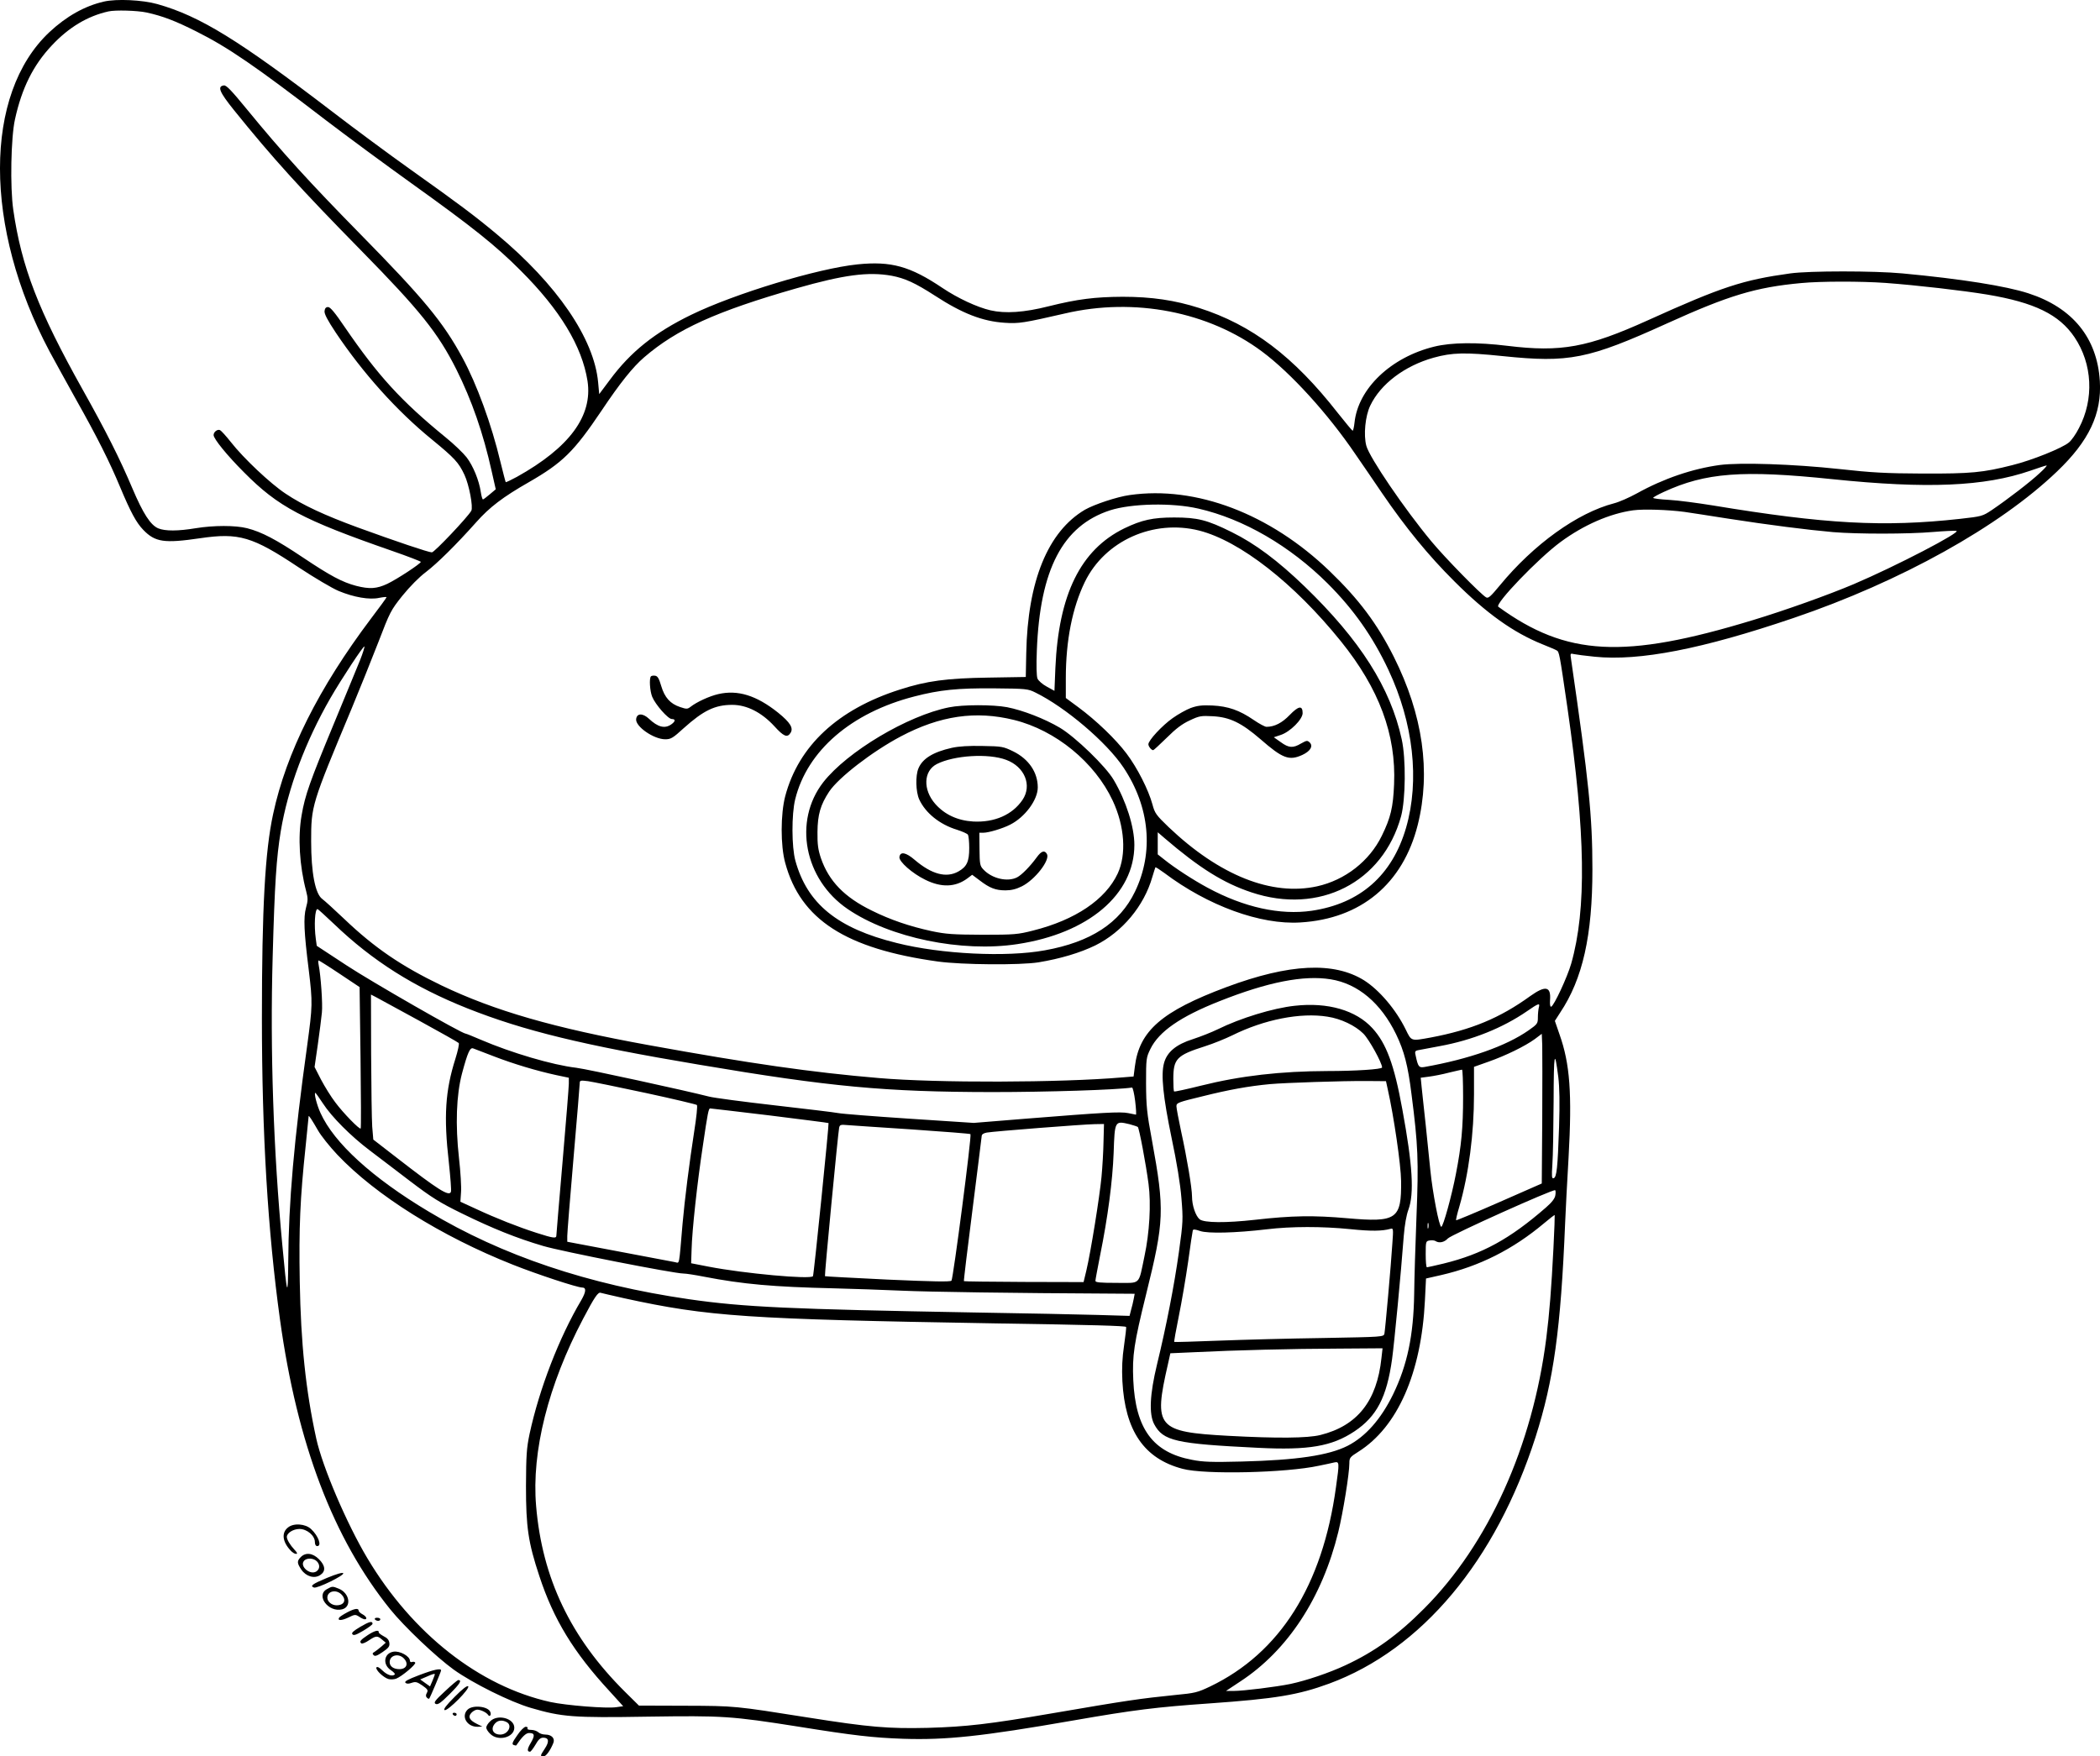 <?xml version="1.0" encoding="UTF-8"?>
<svg xmlns="http://www.w3.org/2000/svg" version="1.0" viewBox="0 0 1347.916 1127.63" preserveAspectRatio="xMidYMid meet">
  <g transform="translate(-147.889,1245.636) scale(0.1,-0.1)" fill="#000000" stroke="none">
    <path d="M2145 12446 c-122 -28 -240 -94 -349 -196 -423 -397 -423 -1253 1 -2050 31 -58 107 -195 168 -305 139 -247 218 -405 285 -566 68 -162 103 -227 148 -274 77 -80 135 -88 367 -54 247 36 334 11 632 -188 100 -66 215 -134 256 -151 96 -40 198 -58 260 -44 26 5 47 7 47 4 0 -3 -44 -64 -99 -136 -336 -446 -545 -863 -629 -1256 -52 -240 -72 -604 -72 -1310 0 -744 38 -1370 116 -1935 111 -800 342 -1407 707 -1860 91 -113 296 -307 408 -388 123 -88 365 -208 496 -246 199 -58 269 -64 748 -56 486 7 536 4 968 -64 361 -58 480 -71 672 -78 277 -9 505 15 1090 117 396 69 535 86 877 110 424 30 569 54 768 127 594 219 1070 788 1325 1583 116 364 162 691 190 1375 3 77 13 266 22 420 23 412 9 601 -58 790 l-30 87 34 53 c145 217 207 495 207 920 0 343 -23 564 -137 1349 -6 37 -5 39 18 33 13 -3 74 -11 134 -17 287 -29 689 49 1277 249 686 233 1322 587 1691 941 205 196 287 370 274 580 -17 277 -175 471 -458 563 -144 47 -434 93 -809 128 -180 17 -598 17 -720 0 -304 -42 -439 -86 -914 -301 -387 -175 -557 -206 -901 -164 -195 24 -360 22 -470 -5 -278 -68 -489 -269 -512 -488 -3 -29 -9 -53 -12 -52 -3 0 -46 52 -96 115 -283 362 -551 565 -889 673 -156 50 -306 72 -491 72 -179 -1 -290 -15 -475 -61 -157 -40 -279 -48 -374 -26 -86 20 -210 78 -307 143 -208 140 -330 174 -546 152 -255 -26 -789 -188 -1068 -324 -234 -114 -388 -237 -522 -418 l-68 -91 -7 76 c-26 281 -264 629 -652 952 -139 116 -247 197 -551 413 -132 94 -357 260 -500 370 -605 463 -851 615 -1126 693 -96 27 -262 35 -344 16z m275 -70 c102 -22 185 -54 320 -122 205 -103 378 -222 830 -569 135 -103 383 -286 552 -407 387 -277 541 -400 698 -558 253 -252 395 -487 430 -710 34 -224 -116 -427 -453 -615 -37 -20 -70 -36 -72 -34 -2 3 -17 61 -34 130 -57 240 -152 500 -244 669 -124 229 -251 382 -657 795 -323 329 -499 522 -725 798 -100 122 -133 157 -149 155 -44 -6 -29 -42 65 -159 249 -309 432 -510 814 -899 380 -387 495 -530 614 -767 98 -197 171 -405 226 -653 l26 -115 -38 -32 c-21 -18 -41 -33 -44 -33 -4 0 -10 21 -14 47 -11 75 -49 168 -91 223 -21 27 -81 85 -133 127 -289 236 -436 398 -649 709 -63 93 -93 129 -107 129 -14 0 -21 -8 -23 -26 -2 -18 19 -58 72 -138 175 -261 392 -503 618 -687 145 -119 171 -147 208 -226 30 -64 57 -207 44 -231 -24 -42 -237 -267 -253 -267 -21 0 -229 70 -476 160 -212 78 -353 143 -463 217 -97 64 -270 227 -352 332 -30 38 -61 72 -69 76 -17 7 -41 -12 -41 -32 0 -24 87 -131 195 -239 220 -222 374 -304 952 -505 101 -35 183 -67 183 -70 0 -11 -152 -111 -215 -141 -68 -32 -114 -35 -200 -13 -90 24 -165 64 -340 181 -173 116 -266 165 -360 189 -75 19 -214 19 -330 0 -114 -19 -196 -19 -240 -1 -50 21 -97 94 -166 256 -81 192 -170 368 -319 634 -284 507 -393 788 -446 1156 -21 145 -15 464 11 580 44 201 117 347 235 473 109 117 230 190 365 220 44 10 184 6 245 -7z m4782 -1690 c85 -16 151 -46 278 -128 175 -114 305 -165 449 -174 89 -6 121 -1 386 60 446 104 922 11 1265 -245 184 -137 422 -398 599 -659 40 -58 117 -170 171 -250 151 -221 297 -400 464 -566 206 -206 379 -329 565 -404 42 -17 83 -34 91 -39 17 -9 18 -14 70 -371 116 -804 123 -1291 24 -1640 -25 -87 -111 -272 -129 -277 -6 -2 -9 15 -7 42 7 89 -29 96 -126 27 -196 -142 -380 -218 -641 -267 -127 -23 -122 -25 -160 53 -63 128 -169 252 -266 314 -194 121 -479 108 -884 -43 -415 -155 -560 -281 -588 -511 l-8 -63 -75 -6 c-394 -34 -1191 -36 -1560 -4 -427 36 -825 93 -1475 211 -613 111 -992 221 -1333 384 -257 124 -428 240 -623 426 -63 60 -127 118 -142 129 -45 33 -71 169 -71 370 0 229 2 235 261 855 49 118 125 307 169 420 76 198 81 208 156 302 48 59 107 119 151 152 72 55 193 174 322 319 86 97 171 162 339 258 217 125 289 196 466 459 119 178 201 280 273 342 210 181 464 296 977 443 305 87 461 108 612 81z m6378 -46 c204 -15 498 -49 655 -75 303 -51 461 -128 559 -273 116 -172 127 -398 29 -584 -19 -38 -48 -79 -64 -92 -42 -36 -238 -115 -364 -146 -189 -48 -265 -55 -575 -54 -236 1 -328 6 -535 29 -295 32 -637 43 -767 26 -176 -24 -361 -87 -532 -182 -49 -27 -115 -56 -147 -64 -235 -61 -516 -263 -734 -528 -58 -70 -73 -84 -87 -76 -33 18 -264 254 -351 359 -173 208 -398 539 -418 614 -19 69 -7 192 25 258 66 139 221 256 407 308 119 33 202 35 444 10 426 -44 547 -20 1054 210 397 180 569 232 861 259 124 12 385 12 540 1z m991 -1221 c-58 -55 -208 -170 -307 -237 -60 -40 -64 -41 -206 -57 -490 -54 -864 -33 -1583 86 -99 16 -226 33 -282 36 -57 3 -103 9 -103 13 0 4 31 21 68 38 269 124 504 142 1082 82 610 -63 976 -47 1270 54 52 18 100 34 105 34 6 1 -14 -22 -44 -49z m-2281 -249 c36 -5 164 -25 285 -44 258 -40 501 -71 670 -86 158 -13 480 -13 643 1 71 6 138 9 148 7 36 -6 -388 -227 -661 -343 -161 -68 -434 -166 -645 -230 -827 -252 -1197 -232 -1634 86 -24 18 257 311 400 416 148 109 315 182 465 203 68 9 222 4 329 -10z m-8500 -952 c-19 -46 -95 -232 -171 -415 -150 -362 -182 -451 -204 -580 -25 -141 -14 -325 29 -488 12 -46 12 -60 -1 -107 -17 -62 -13 -156 18 -402 25 -207 24 -229 -10 -479 -85 -610 -120 -1012 -122 -1392 -2 -241 -7 -226 -38 108 -57 604 -79 1249 -62 1849 13 476 24 636 52 808 46 275 157 573 319 855 71 123 212 337 218 331 2 -3 -10 -43 -28 -88z m-168 -1693 c248 -238 514 -406 858 -543 361 -143 740 -236 1485 -361 846 -143 1196 -175 1880 -176 358 0 798 14 900 29 5 0 14 -38 20 -86 6 -49 8 -88 5 -88 -3 1 -25 5 -50 10 -50 10 -158 4 -658 -36 l-333 -27 -412 27 c-227 15 -432 31 -457 36 -25 5 -209 27 -410 50 -201 23 -390 48 -420 56 -148 38 -784 177 -852 185 -154 18 -417 96 -613 180 -49 21 -93 39 -97 39 -24 0 -606 334 -764 438 l-192 126 -6 44 c-12 88 -6 192 11 192 3 0 50 -43 105 -95z m36 -320 l129 -86 6 -452 c3 -248 4 -453 1 -456 -7 -8 -112 99 -163 168 -27 35 -67 100 -91 145 l-42 82 21 145 c11 79 23 171 26 204 6 54 -7 239 -21 308 -3 15 -3 27 0 27 3 0 64 -38 134 -85z m6362 -36 c175 -28 323 -153 420 -353 52 -108 76 -200 99 -386 42 -326 46 -426 32 -778 -7 -180 -14 -406 -15 -502 -4 -267 -44 -457 -135 -645 -78 -160 -177 -272 -292 -331 -123 -62 -326 -92 -679 -101 -193 -5 -250 -3 -320 11 -251 47 -363 199 -377 512 -7 158 4 233 82 549 117 472 120 541 38 990 -33 177 -37 219 -38 365 0 161 1 166 28 222 55 112 192 207 442 306 312 124 542 169 715 141z m-5850 -266 c135 -74 249 -138 253 -143 5 -4 -5 -50 -21 -101 -65 -205 -76 -370 -42 -667 10 -95 17 -179 13 -188 -12 -31 -84 15 -343 216 l-155 120 -7 83 c-3 45 -6 254 -7 465 l-1 383 33 -17 c17 -9 142 -77 277 -151z m7186 85 c-3 -13 -6 -41 -6 -64 0 -39 -3 -43 -60 -83 -143 -100 -380 -184 -668 -235 -35 -6 -41 1 -56 71 -7 28 -5 33 16 37 13 2 75 14 138 26 208 38 403 116 560 224 75 52 85 55 76 24z m22 -722 l-3 -408 -273 -120 c-150 -66 -275 -118 -277 -116 -2 2 7 42 21 88 60 208 94 468 94 721 l0 176 93 33 c111 39 235 100 297 145 l45 34 3 -73 c1 -40 1 -256 0 -480z m-6728 408 c127 -49 275 -93 399 -120 l81 -17 0 -38 c0 -20 -18 -245 -40 -499 -22 -254 -40 -469 -40 -476 0 -20 -18 -18 -127 17 -121 39 -258 93 -389 154 l-100 46 4 60 c3 33 -3 132 -13 220 -24 215 -17 404 19 542 37 138 52 171 73 162 10 -4 70 -27 133 -51z m6831 -132 c8 -68 10 -164 5 -322 -9 -261 -15 -322 -35 -328 -12 -4 -13 11 -8 88 4 51 7 233 8 404 1 316 6 345 30 158z m-611 -127 c0 -199 -11 -315 -46 -495 -27 -141 -82 -340 -94 -340 -14 0 -56 222 -70 361 -5 52 -18 180 -29 284 -11 105 -24 218 -27 251 l-6 61 53 7 c30 4 88 15 129 26 41 10 78 18 83 19 4 1 7 -78 7 -174z m-5245 24 c176 -38 323 -73 327 -77 5 -5 -3 -80 -17 -168 -32 -207 -61 -437 -75 -594 -24 -279 -18 -253 -48 -247 -15 3 -177 34 -359 68 l-333 63 0 37 c0 20 18 245 40 499 22 254 40 471 40 482 0 18 5 19 53 13 28 -4 196 -38 372 -76z m-2074 -66 c57 -88 180 -211 299 -301 52 -40 169 -128 260 -198 141 -107 190 -138 335 -209 196 -96 350 -158 520 -208 117 -35 841 -177 900 -177 17 0 75 -9 131 -20 253 -49 448 -66 834 -75 124 -3 320 -10 435 -15 176 -8 724 -16 1354 -19 l143 -1 -6 -32 c-3 -18 -11 -50 -17 -71 l-10 -39 -202 6 c-111 3 -472 11 -802 16 -1171 21 -1471 34 -1824 85 -647 94 -1200 280 -1671 563 -361 216 -607 440 -694 633 -24 52 -43 129 -33 129 2 0 24 -30 48 -67z m2868 -78 c206 -26 376 -47 378 -49 4 -4 -94 -973 -100 -983 -14 -22 -442 17 -669 61 l-113 22 3 89 c3 122 36 427 73 670 30 204 36 235 46 235 3 0 175 -20 382 -45z m-2899 -96 c19 -34 75 -104 124 -156 247 -261 667 -524 1126 -706 156 -62 414 -147 446 -147 27 0 25 -27 -6 -81 -142 -239 -270 -571 -332 -859 -19 -91 -22 -135 -23 -335 0 -263 14 -361 86 -578 91 -277 219 -488 450 -738 l88 -97 -43 -6 c-63 -10 -322 11 -424 33 -456 101 -886 439 -1175 923 -133 223 -288 586 -328 768 -68 311 -99 612 -106 1007 -6 349 2 534 38 873 10 102 19 187 19 190 1 8 22 -25 60 -91z m5208 40 c26 -7 50 -15 54 -18 9 -8 52 -237 69 -366 17 -128 6 -314 -26 -463 -40 -191 -21 -172 -180 -172 -106 0 -135 3 -135 13 0 8 14 81 30 163 50 247 80 477 87 659 7 206 7 206 101 184z m-1394 -34 c203 -14 371 -27 374 -30 9 -9 -111 -929 -122 -941 -8 -8 -117 -6 -410 7 -220 11 -401 20 -402 22 -4 3 84 920 91 953 4 19 10 21 52 17 27 -2 214 -15 417 -28z m1228 -77 c-1 -62 -7 -165 -13 -228 -12 -127 -69 -482 -97 -600 l-18 -75 -382 1 c-211 1 -384 3 -386 5 -2 2 23 209 55 459 32 250 58 463 59 472 0 11 11 19 33 23 45 8 619 53 692 54 l60 1 -3 -112z m2900 -346 c-3 -20 -22 -45 -60 -78 -233 -203 -409 -299 -657 -360 -55 -13 -103 -24 -107 -24 -5 0 -8 38 -8 84 0 81 1 84 24 88 14 3 31 1 38 -3 24 -16 57 -9 80 16 22 24 676 318 689 310 3 -2 4 -17 1 -33z m-12 -338 c-13 -256 -26 -422 -46 -579 -88 -694 -372 -1323 -784 -1736 -169 -170 -318 -277 -505 -364 -105 -49 -250 -98 -353 -120 -93 -19 -302 -45 -365 -45 l-49 0 92 61 c304 199 526 538 629 960 31 127 71 375 71 441 0 35 4 40 58 74 252 159 404 505 427 971 l7 141 97 22 c247 57 461 165 661 333 36 30 66 54 68 52 1 -1 -2 -96 -8 -211z m-803 129 c-3 -10 -5 -4 -5 12 0 17 2 24 5 18 2 -7 2 -21 0 -30z m-5161 -452 c541 -118 788 -134 2374 -161 649 -10 839 -16 847 -23 2 -3 -4 -56 -13 -118 -12 -82 -15 -146 -11 -229 17 -320 139 -499 387 -564 141 -38 665 -26 875 20 39 8 82 17 98 21 33 7 34 2 11 -159 -86 -631 -360 -1064 -807 -1279 -82 -39 -98 -43 -225 -55 -225 -23 -303 -34 -792 -118 -402 -69 -549 -86 -795 -93 -255 -6 -375 4 -767 66 -474 75 -469 75 -791 76 l-297 1 -90 89 c-348 346 -531 728 -570 1193 -30 349 78 777 302 1202 73 139 96 173 113 166 7 -2 75 -18 151 -35z M8730 9278 c-81 -11 -227 -60 -287 -94 -238 -140 -368 -458 -377 -921 l-3 -153 -239 -4 c-268 -4 -397 -21 -570 -77 -398 -127 -649 -361 -735 -684 -30 -114 -31 -318 0 -429 98 -363 388 -551 981 -633 155 -21 525 -24 645 -5 139 23 267 61 365 109 173 86 312 253 365 438 10 33 19 62 20 63 2 2 27 -14 57 -36 280 -211 617 -334 873 -318 389 23 659 248 754 627 85 341 33 706 -154 1079 -107 213 -224 369 -412 550 -382 368 -857 549 -1283 488z m441 -87 c289 -66 587 -239 830 -481 166 -166 289 -340 390 -555 160 -341 201 -708 113 -1013 -89 -306 -295 -487 -606 -533 -202 -29 -433 21 -668 148 -93 50 -211 127 -277 180 l-43 34 0 71 0 71 43 -37 c224 -192 378 -289 559 -349 434 -145 843 63 960 489 29 109 32 367 4 494 -72 330 -266 636 -623 981 -172 166 -318 275 -468 349 -159 79 -220 94 -370 94 -137 0 -208 -16 -320 -70 -280 -137 -421 -423 -442 -896 l-6 -147 -49 27 c-28 15 -54 38 -60 52 -6 16 -8 83 -4 180 20 521 166 801 470 900 137 44 399 50 567 11z m5 -141 c262 -67 609 -338 909 -710 246 -305 356 -600 342 -919 -6 -148 -22 -215 -79 -331 -79 -162 -235 -284 -415 -324 -291 -64 -626 69 -953 380 -80 77 -89 89 -104 146 -26 95 -98 236 -166 326 -70 93 -195 213 -310 298 l-80 59 0 127 c0 242 42 453 122 618 129 265 440 404 734 330z m-1051 -1040 c192 -94 457 -319 565 -481 169 -253 196 -544 74 -797 -97 -202 -284 -324 -579 -377 -245 -45 -665 -25 -950 47 -381 94 -575 252 -651 529 -24 87 -25 297 -1 394 77 312 360 556 765 660 162 42 276 54 512 52 206 -2 217 -3 265 -27z M9122 7911 c-29 -11 -81 -40 -116 -65 -68 -48 -156 -143 -156 -168 0 -14 19 -38 31 -38 3 0 42 36 87 80 58 58 99 89 147 111 61 29 73 31 148 27 110 -6 184 -42 307 -148 141 -123 183 -139 267 -101 52 24 72 56 49 80 -16 15 -20 14 -56 -6 -52 -31 -79 -29 -131 9 l-44 31 45 15 c60 20 140 100 140 140 0 51 -26 47 -83 -12 -49 -51 -98 -76 -149 -76 -10 0 -47 20 -82 44 -92 63 -164 88 -266 93 -67 3 -96 -1 -138 -16z M7570 7915 c-265 -53 -653 -284 -807 -481 -194 -250 -122 -624 157 -814 271 -185 732 -280 1090 -225 455 69 750 319 750 637 0 115 -53 282 -132 416 -50 87 -247 277 -346 336 -98 58 -237 112 -339 132 -91 17 -285 17 -373 -1z m418 -81 c267 -66 518 -272 633 -518 77 -165 89 -345 32 -468 -78 -167 -272 -298 -543 -366 -98 -25 -119 -27 -325 -27 -191 1 -234 4 -325 23 -143 31 -266 73 -385 132 -176 86 -276 189 -327 337 -18 54 -23 88 -22 168 1 111 19 174 75 259 60 90 276 257 459 354 253 134 482 167 728 106z M7588 7655 c-120 -27 -188 -69 -214 -132 -20 -47 -17 -150 5 -199 40 -87 131 -161 243 -195 34 -11 66 -25 70 -32 4 -7 8 -45 8 -85 0 -87 -15 -120 -70 -151 -77 -43 -171 -18 -279 74 -58 50 -94 56 -99 19 -4 -29 82 -105 166 -146 103 -51 193 -48 269 8 l32 24 48 -36 c64 -49 102 -64 166 -64 37 0 69 8 105 26 84 42 182 168 161 207 -15 27 -36 20 -65 -20 -43 -59 -96 -113 -126 -129 -61 -32 -162 -9 -217 50 -22 23 -24 34 -25 131 l-1 105 26 0 c33 0 124 27 172 52 95 48 177 159 177 239 0 97 -58 182 -157 231 -64 31 -72 33 -197 35 -88 2 -153 -2 -198 -12z m349 -77 c119 -44 168 -164 105 -257 -65 -96 -180 -146 -316 -139 -100 6 -183 44 -244 113 -80 91 -76 212 10 256 110 56 331 70 445 27z M5657 8114 c-12 -13 -7 -94 8 -131 21 -51 102 -143 126 -143 25 0 24 -15 -3 -34 -42 -30 -87 -18 -144 36 -40 37 -78 36 -82 -3 -5 -47 113 -129 187 -129 36 0 49 8 118 71 127 114 201 150 312 150 93 0 188 -48 270 -137 60 -66 83 -76 104 -43 20 31 -2 67 -80 130 -139 111 -259 148 -384 119 -57 -13 -139 -51 -177 -81 -21 -16 -26 -16 -68 -2 -63 21 -99 61 -121 135 -14 48 -23 64 -39 66 -11 2 -23 0 -27 -4z M9789 5999 c-139 -15 -348 -79 -494 -151 -39 -19 -110 -47 -159 -63 -108 -34 -167 -83 -186 -155 -20 -74 -6 -214 49 -480 33 -155 56 -297 63 -386 11 -135 11 -151 -16 -345 -30 -215 -81 -477 -141 -724 -46 -191 -52 -317 -18 -382 58 -108 136 -126 668 -152 324 -16 472 9 618 106 142 95 207 218 241 463 14 101 57 548 75 790 6 73 17 135 30 170 38 103 27 286 -39 644 -52 287 -103 424 -192 521 -105 115 -286 168 -499 144z m211 -70 c86 -13 178 -57 230 -109 37 -37 120 -188 120 -217 0 -12 -173 -23 -350 -23 -300 -1 -557 -30 -813 -94 -92 -23 -170 -40 -172 -37 -3 2 -5 38 -5 79 0 131 21 153 203 211 54 17 132 49 175 70 206 102 438 148 612 120z m387 -469 c38 -168 84 -483 85 -585 3 -247 -28 -268 -346 -240 -215 19 -354 17 -591 -10 -188 -21 -326 -20 -356 3 -26 22 -49 89 -49 147 0 54 -33 250 -70 418 -16 76 -30 148 -30 161 0 22 11 26 168 64 168 42 294 65 432 78 101 9 465 21 620 20 l125 -1 12 -55z m-242 -895 c136 -14 204 -13 259 2 18 5 19 1 12 -93 -9 -144 -46 -555 -51 -580 -5 -21 -9 -21 -392 -28 -214 -3 -515 -11 -671 -17 -156 -6 -285 -10 -286 -8 -2 2 11 76 29 164 18 88 45 246 60 350 14 105 28 195 30 202 3 8 15 7 47 -4 49 -17 226 -13 428 11 157 19 356 19 535 1z m201 -827 c-29 -277 -155 -436 -393 -495 -82 -20 -274 -22 -590 -5 -457 25 -481 53 -388 458 l16 72 157 7 c262 13 621 22 921 23 l284 2 -7 -62z M3328 2650 c-43 -33 -37 -91 15 -147 11 -13 27 -23 36 -23 11 0 8 8 -11 28 -27 29 -48 64 -48 81 0 25 41 51 81 51 49 0 99 -43 99 -84 0 -16 6 -26 15 -26 31 0 8 65 -39 109 -37 35 -112 40 -148 11z M3410 2460 c-26 -26 -25 -39 3 -81 30 -44 84 -60 121 -35 37 24 34 60 -8 102 -40 40 -85 45 -116 14z m104 -29 c20 -22 18 -49 -5 -64 -40 -25 -108 33 -79 68 17 21 63 19 84 -4z M3578 2326 c-96 -40 -111 -52 -84 -62 20 -8 198 79 188 92 -4 6 -41 -4 -104 -30z M3578 2254 c-75 -40 9 -152 97 -130 62 16 48 103 -20 132 -42 17 -43 17 -77 -2z m92 -34 c35 -35 19 -70 -31 -70 -31 0 -59 23 -59 49 0 42 56 55 90 21z M3708 2105 c-26 -14 -49 -29 -52 -34 -13 -21 15 -20 58 0 42 21 46 21 70 6 14 -10 30 -17 36 -17 19 0 10 19 -14 32 -14 7 -25 18 -25 23 0 18 -25 15 -73 -10z M3885 2060 c3 -5 13 -10 21 -10 8 0 14 5 14 10 0 6 -9 10 -21 10 -11 0 -17 -4 -14 -10z M3792 2012 c-45 -27 -59 -39 -51 -48 8 -10 24 -4 70 23 32 19 59 39 59 44 0 20 -20 15 -78 -19z M3840 1959 c-48 -32 -57 -43 -41 -54 6 -3 28 6 48 20 45 30 54 31 84 5 l24 -20 -27 -24 c-16 -14 -36 -29 -45 -35 -14 -7 -15 -13 -6 -21 8 -9 22 -5 58 20 38 26 46 36 43 58 -2 19 -13 32 -36 43 -18 10 -33 21 -32 25 2 19 -27 11 -70 -17z M4004 1852 c-61 -10 -71 -82 -17 -118 18 -12 29 -24 26 -28 -15 -15 -49 -4 -79 25 -20 20 -34 27 -39 20 -8 -15 47 -67 79 -75 14 -3 35 -2 48 3 36 14 129 92 122 103 -3 5 -12 7 -20 4 -8 -3 -14 1 -14 8 0 29 -65 65 -106 58z m66 -42 c34 -34 19 -70 -28 -70 -37 0 -62 18 -62 45 0 44 56 59 90 25z M4168 1701 c-71 -27 -95 -40 -87 -48 8 -8 20 -8 40 -1 26 9 35 6 69 -17 34 -24 38 -30 29 -47 -8 -14 -8 -23 0 -31 6 -6 12 -9 15 -6 6 7 76 172 76 181 0 15 -45 6 -142 -31z m102 5 c0 -2 -7 -20 -15 -40 l-16 -37 -31 22 -32 23 40 17 c40 18 54 22 54 15z M4335 1598 c-65 -60 -74 -73 -60 -81 14 -7 32 5 91 64 65 65 80 89 54 89 -4 0 -43 -32 -85 -72z M4396 1561 c-55 -55 -73 -80 -63 -84 20 -7 165 139 151 153 -6 6 -36 -16 -88 -69z M4480 1480 c-43 -43 -4 -111 64 -110 l31 1 -34 17 c-49 24 -60 46 -37 71 11 12 28 21 38 21 22 0 60 -18 70 -34 10 -15 22 0 14 19 -14 37 -114 47 -146 15z M4385 1450 c3 -5 10 -10 16 -10 5 0 9 5 9 10 0 6 -7 10 -16 10 -8 0 -12 -4 -9 -10z M4625 1405 c-14 -13 -25 -31 -25 -40 0 -9 11 -27 25 -40 50 -51 155 -24 155 39 0 61 -108 89 -155 41z m106 -5 c39 -21 9 -80 -41 -80 -47 0 -65 37 -33 72 18 20 45 23 74 8z M4798 1314 c-31 -44 -35 -56 -22 -61 8 -3 16 -4 17 -2 37 55 61 79 82 79 36 0 39 -15 11 -63 -24 -40 -25 -57 -5 -57 5 0 20 20 35 45 19 34 32 45 50 45 36 0 40 -25 10 -70 -31 -47 -31 -50 -8 -50 16 0 44 39 63 87 11 29 -12 53 -52 53 -17 0 -37 7 -45 15 -9 8 -29 15 -45 15 -18 0 -28 4 -24 10 3 6 -2 10 -12 10 -10 -1 -34 -24 -55 -56z"></path>
  </g>
</svg>
